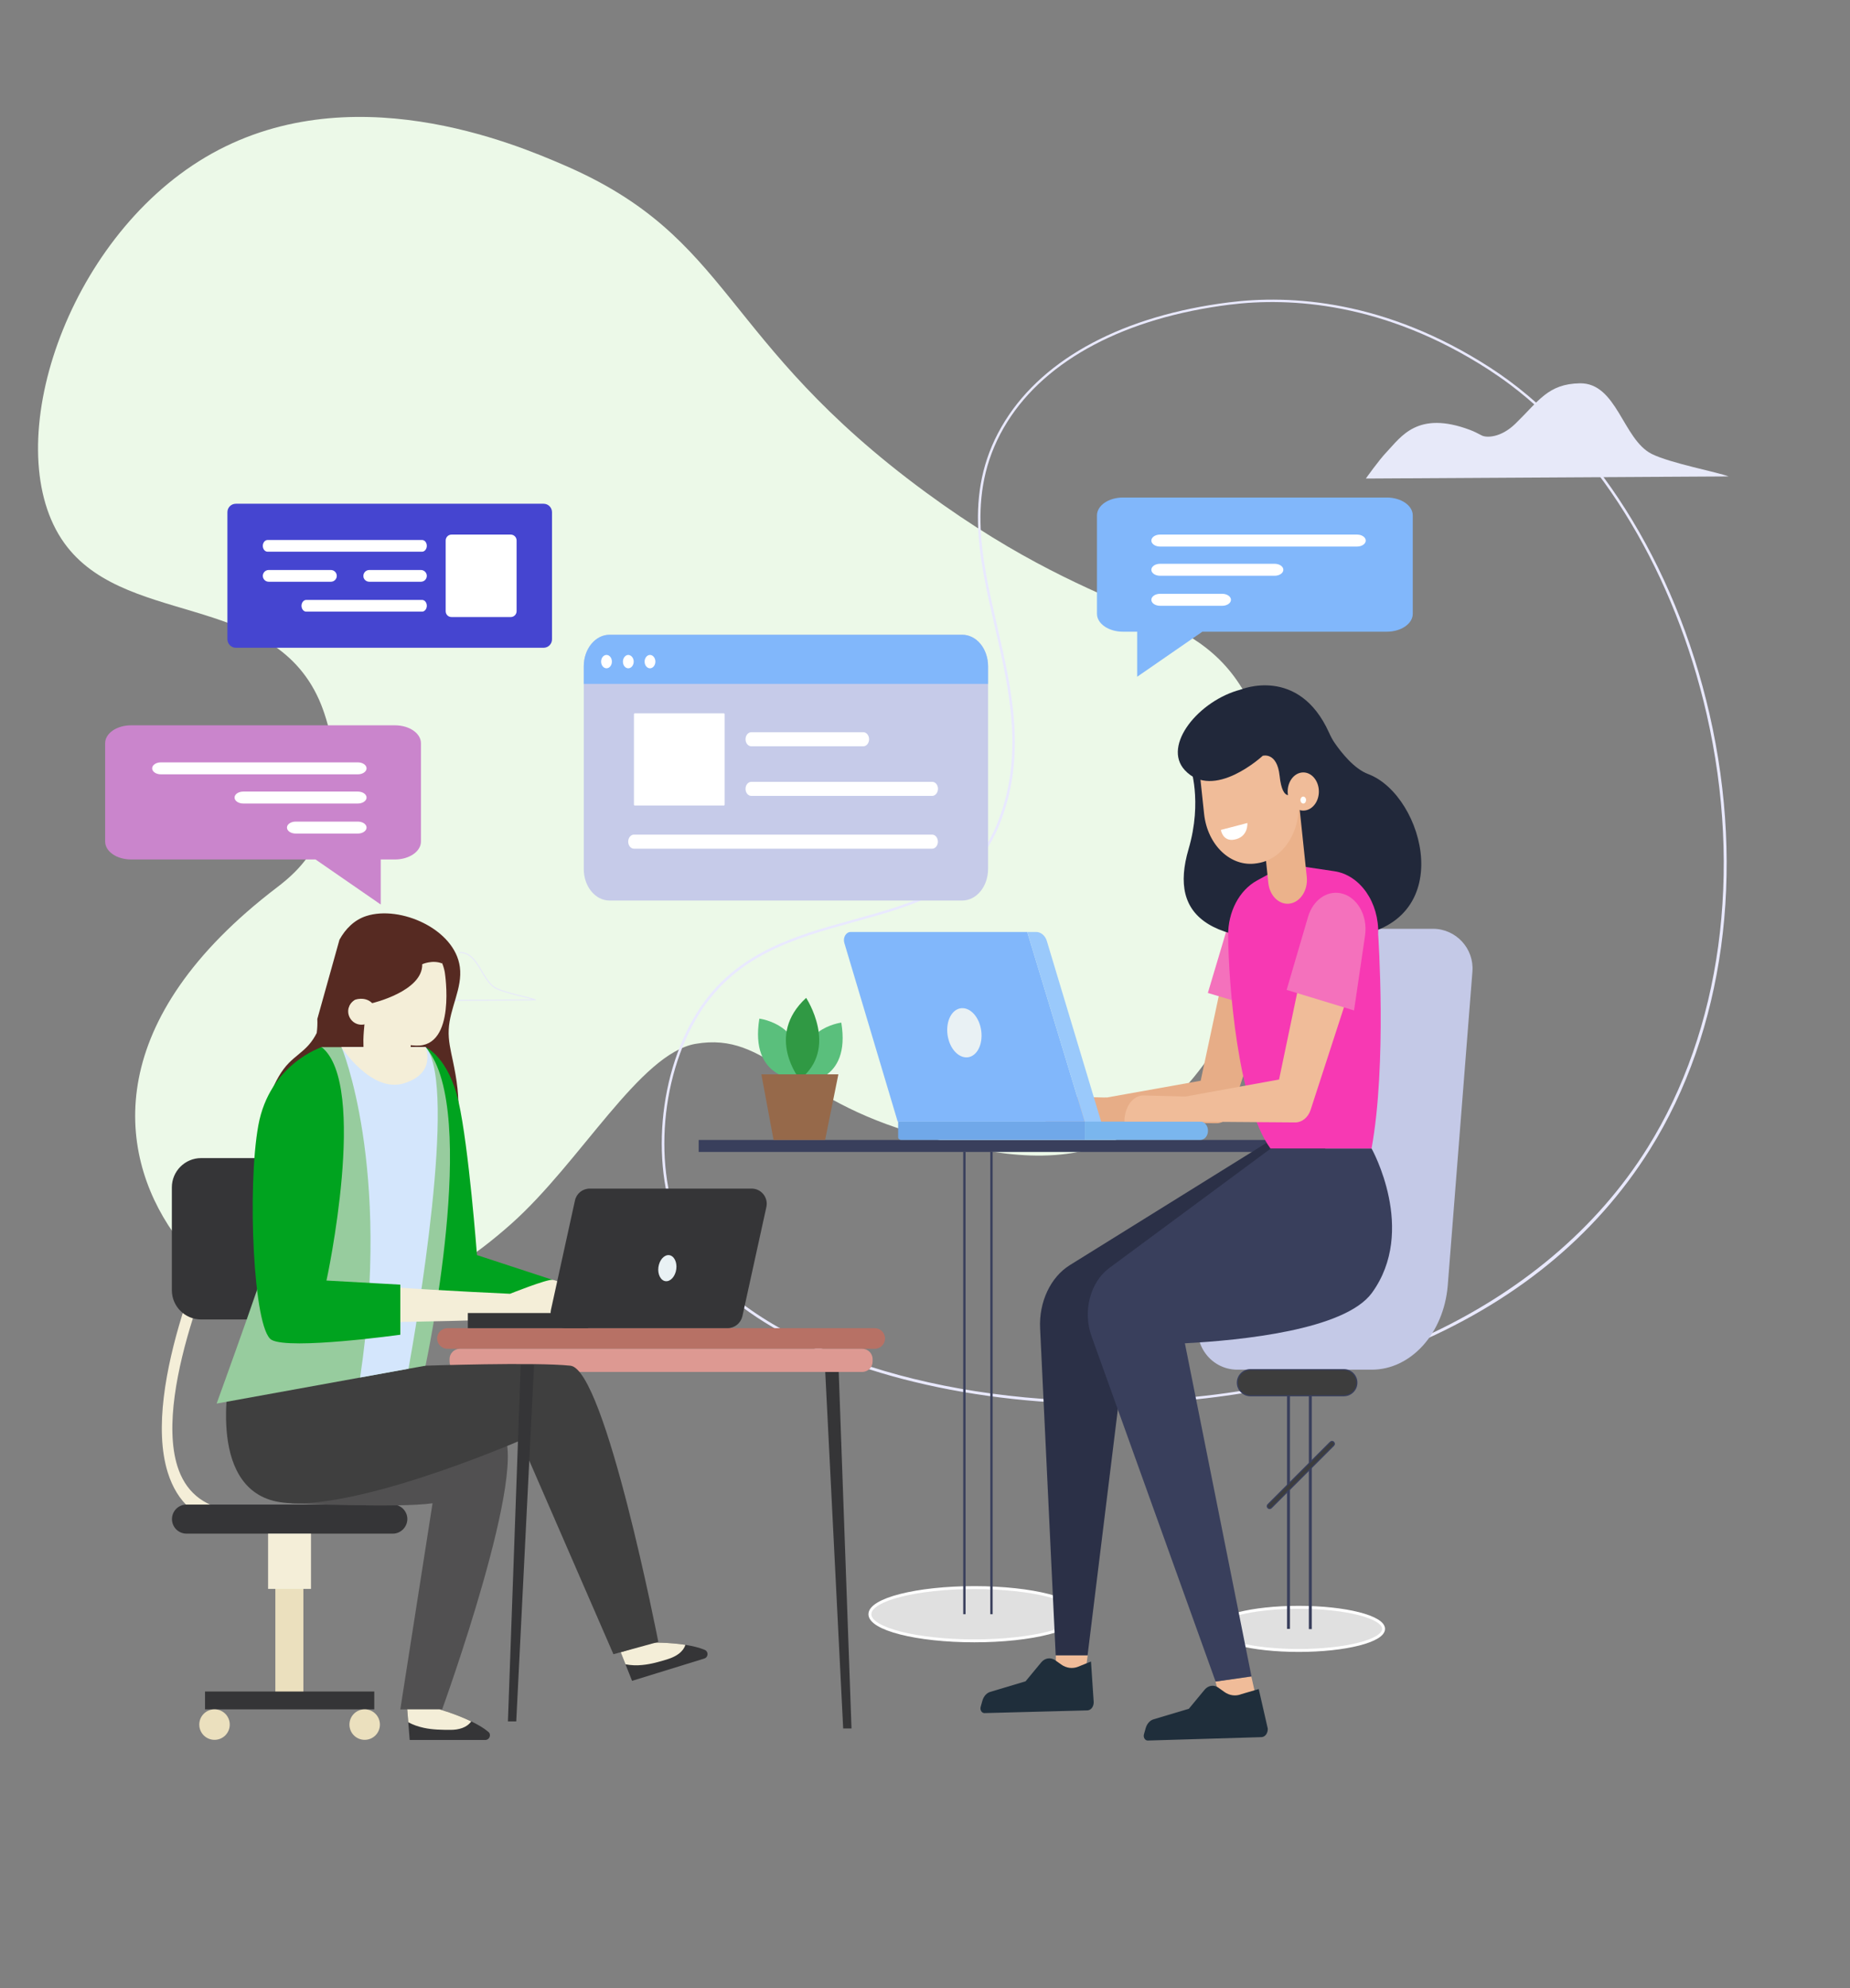 <?xml version="1.0" encoding="utf-8"?>
<!-- Generator: Adobe Illustrator 22.0.1, SVG Export Plug-In . SVG Version: 6.00 Build 0)  -->
<svg version="1.1" id="Layer_1" xmlns="http://www.w3.org/2000/svg" xmlns:xlink="http://www.w3.org/1999/xlink" x="0px" y="0px"
	 viewBox="0 0 1578.2 1695.2" style="enable-background:new 0 0 1578.2 1695.2;" xml:space="preserve">
<rect x="0" y="0" width="1578.2" height="1695.2" fill="#808080" stroke="none"/>
<style type="text/css">
	.st0{fill:#ECF9E8;}
	.st1{fill:#E9E9FF;}
	.st2{fill:#C6CBE9;}
	.st3{fill:#81B7FB;}
	.st4{fill:#FFFFFF;}
	.st5{fill:none;stroke:#E7E9F9;stroke-width:0.899;stroke-linecap:round;stroke-linejoin:round;stroke-miterlimit:10;}
	.st6{fill:#E0E0E0;stroke:#FFFFFF;stroke-width:2.496;stroke-miterlimit:10;}
	.st7{fill:#E7E9F9;}
	.st8{fill:#C4C9E7;}
	.st9{fill:none;stroke:#393F5C;stroke-width:2.496;stroke-miterlimit:10;}
	.st10{fill:#393F5C;}
	.st11{fill:#F0BC99;}
	.st12{fill:#E7AD87;}
	.st13{fill:#F471BC;}
	.st14{fill:#2B3047;}
	.st15{fill:#21283A;}
	.st16{fill:#F739B3;}
	.st17{fill:#EBB28B;}
	.st18{fill:#9AC9FB;}
	.st19{fill:#70A8E9;}
	.st20{fill:#7AB6EE;}
	.st21{fill:#E9F1F4;}
	.st22{fill:#1F2E3B;}
	.st23{fill:#4545D0;}
	.st24{fill:#5ABF7C;}
	.st25{fill:#309944;}
	.st26{fill:#96694A;}
	.st27{fill:none;stroke:#393F5C;stroke-width:2;stroke-miterlimit:10;}
	.st28{fill:#353537;}
	.st29{fill:#B77165;}
	.st30{fill:#DD9992;}
	.st31{fill:#3D3D3D;stroke:#393F5C;stroke-linecap:round;stroke-linejoin:round;stroke-miterlimit:10;}
	.st32{fill:#562A22;}
	.st33{fill:#F4EED8;}
	.st34{fill:#515051;}
	.st35{fill:#00A31F;}
	.st36{fill:#3F3F3F;}
	.st37{fill:#97CC9E;}
	.st38{fill:#D4E6FC;}
	.st39{fill:#EBE0BE;}
	.st40{fill:#CA85CC;}
</style>
<path class="st0" d="M436.2,1043.4c59.1-52.6,109.7-145.1,157.1-153.4c62.3-10.8,80.3,47.1,191.9,77.7c42,11.5,102,28,155.7,8.7
	c116.5-41.8,188.4-246.2,127.3-373.7c-43.5-90.7-116.9-64.4-278.4-182.9c-177-130-164-216.9-309.3-279.3
	c-40.2-17.3-183.4-78.7-305.3-6.4C56.2,204.7-0.6,378,52.3,459.3c49.7,76.3,178.2,43.8,219.9,137.3c2.9,6.6,22.5,52.1,7,99.4
	c-9,27.5-20.7,43.8-42.9,60.6C89,868.8,98.6,980.8,148,1051.3C197.6,1121.9,306.6,1158.8,436.2,1043.4z"/>
<path class="st1" d="M632.8,1114.1c-20.3-15.3-36.3-32.3-46.9-50.6c-30.5-52.3-28.1-136.1,5.6-195c31.8-55.6,85.2-70.3,136.9-84.5
	c51.1-14.1,99.5-27.4,121.4-79.7c24.5-58.5,11.5-115.1-1.1-169.7c-14-60.9-27.3-118.3,8.8-175.9c33.7-53.8,101.5-89.7,190.9-100.9
	c52.1-6.6,133.1-2.3,222.9,55.7l-0.6,0.9l0.6-0.9c87.7,56.6,157.6,166.9,187,295.1c31,135.2,12.4,270.6-50.8,371.5
	c-46.7,74.5-116.7,131.4-208.3,169.1c-79.4,32.7-171.8,49.2-267,47.8C808.4,1194.9,698.1,1163.2,632.8,1114.1z M1288.2,327.9
	c-6-4.5-12.1-8.7-18.2-12.7c-89.2-57.6-169.7-61.9-221.4-55.4c-88.6,11.2-155.9,46.7-189.3,99.9c-35.6,56.8-22.5,113.9-8.6,174.2
	c12.7,55,25.8,111.9,1.1,171.1c-22.4,53.4-71.2,66.8-122.9,81c-51.1,14.1-104.1,28.7-135.5,83.5c-33.3,58.3-35.7,141.2-5.6,192.9
	c22,37.7,66.9,70.2,130,94.2c62.2,23.6,136.3,36.7,214.2,38c209.7,3.3,386.7-77.4,473.4-215.9c62.9-100.5,81.3-235.2,50.5-369.8
	C1428.8,490.3,1366.9,387,1288.2,327.9z"/>
<g>
	<g>
		<path class="st2" d="M842.9,568.1v172.8c0,14.9-9.9,26.9-22,26.9H520c-12.2,0-22-12-22-26.9V568.1c0-14.9,9.9-26.9,22-26.9h300.8
			C833.1,541.2,842.9,553.2,842.9,568.1z"/>
	</g>
	<g>
		<path class="st3" d="M842.9,568.1v15H498v-15c0-14.9,9.9-26.9,22-26.9h300.8C833.1,541.2,842.9,553.2,842.9,568.1z"/>
		<g>
			<ellipse class="st4" cx="517.4" cy="564.1" rx="4.6" ry="5.7"/>
			<path class="st4" d="M540.6,564.1c0,3.1-2.1,5.7-4.6,5.7c-2.6,0-4.6-2.5-4.6-5.7c0-3.1,2.1-5.7,4.6-5.7
				C538.5,558.5,540.6,561,540.6,564.1z"/>
			<path class="st4" d="M559.1,564.1c0,3.1-2.1,5.7-4.6,5.7s-4.6-2.5-4.6-5.7c0-3.1,2.1-5.7,4.6-5.7S559.1,561,559.1,564.1z"/>
		</g>
	</g>
	<path class="st4" d="M617.4,686.8h-75.8c-0.5,0-0.8-0.4-0.8-0.8v-77c0-0.5,0.4-0.8,0.8-0.8h75.8c0.5,0,0.8,0.4,0.8,0.8v77
		C618.2,686.4,617.9,686.8,617.4,686.8z"/>
	<g>
		<path class="st4" d="M795.2,723.6H540.8c-2.7,0-4.9-2.7-4.9-6l0,0c0-3.3,2.2-6,4.9-6h254.4c2.7,0,4.9,2.7,4.9,6l0,0
			C800.1,720.9,797.9,723.6,795.2,723.6z"/>
	</g>
	<g>
		<path class="st4" d="M795.2,678.6H640.9c-2.7,0-4.9-2.7-4.9-6l0,0c0-3.3,2.2-6,4.9-6h154.4c2.7,0,4.9,2.7,4.9,6l0,0
			C800.1,675.9,797.9,678.6,795.2,678.6z"/>
	</g>
	<g>
		<path class="st4" d="M736.5,636.3h-95.6c-2.7,0-4.9-2.7-4.9-6l0,0c0-3.3,2.2-6,4.9-6h95.6c2.7,0,4.9,2.7,4.9,6l0,0
			C741.4,633.6,739.2,636.3,736.5,636.3z"/>
	</g>
</g>
<path class="st5" d="M392.1,812.1c16.1-0.3,18.7,24.3,31.2,30.6c8,4,29,8,33.4,9.8l-157.4,0.9"/>
<ellipse class="st6" cx="1107.9" cy="1388.8" rx="72.4" ry="18.4"/>
<ellipse class="st6" cx="831.2" cy="1376.3" rx="89.1" ry="22.7"/>
<path class="st7" d="M1165.2,408c0,0,11-15.6,17.8-22.7c12.2-12.8,26.2-35.5,70.9-18.8c3.5,1.3,6.8,3,10.2,4.8
	c3.9,2,16.2,2.1,28.7-10.1c19.9-19.3,27.7-33.9,54.9-34.4c31.7-0.5,36.7,47.8,61.3,60.2c15.7,7.9,57,15.7,65.6,19.2L1165.2,408z"/>
<g>
	<path class="st3" d="M1183,424.2H958c-12.3,0-22.2,6.8-22.2,15.3v83.8c0,8.5,10,15.3,22.2,15.3h12.1V577l55.6-38.4H1183
		c12.3,0,22.2-6.8,22.2-15.3v-83.8C1205.2,431,1195.3,424.2,1183,424.2z"/>
	<g>
		<path class="st4" d="M989.6,506.3h53.1c4.1,0,7.4,2.3,7.4,5.1l0,0c0,2.8-3.3,5.1-7.4,5.1h-53.1c-4.1,0-7.4-2.3-7.4-5.1l0,0
			C982.2,508.6,985.5,506.3,989.6,506.3z"/>
	</g>
	<g>
		<path class="st4" d="M989.6,480.7h97.8c4.1,0,7.4,2.3,7.4,5.1l0,0c0,2.8-3.3,5.1-7.4,5.1h-97.8c-4.1,0-7.4-2.3-7.4-5.1l0,0
			C982.2,483,985.5,480.7,989.6,480.7z"/>
	</g>
	<g>
		<path class="st4" d="M989.6,455.8h168.1c4.1,0,7.4,2.3,7.4,5.1l0,0c0,2.8-3.3,5.1-7.4,5.1H989.6c-4.1,0-7.4-2.3-7.4-5.1l0,0
			C982.2,458.1,985.5,455.8,989.6,455.8z"/>
	</g>
</g>
<g>
	<path class="st8" d="M1024.6,1120.7c-9.6,22.3,6.8,47.1,31,47.1h114.6c33.3,0,61.2-30.7,64.8-71.2l21.1-268.3
		c1.5-19.6-14-36.4-33.7-36.4h-96c-18.4,0-33.4,14.7-33.8,33.1l-2.6,137c-0.1,4.4-1,8.7-2.7,12.7L1024.6,1120.7z"/>
	<line class="st9" x1="1099.2" y1="1173.6" x2="1099.2" y2="1388.8"/>
	<line class="st9" x1="1117.8" y1="1173.8" x2="1117.8" y2="1389"/>
</g>
<g>
	
		<rect x="596" y="971.9" transform="matrix(-1 -1.224647e-16 1.224647e-16 -1 1726.533 1954.05)" class="st10" width="534.5" height="10.2"/>
	<polygon class="st11" points="1067.5,1429.4 1073.1,1454.3 1045.5,1464.6 1036.9,1433.8 	"/>
	<polygon class="st11" points="900.7,1411.4 900.7,1431.3 925.2,1431.3 927.9,1411.4 	"/>
	<g>
		<g>
			<path class="st12" d="M1088.5,833l-36.9,111.6l-0.8,2.5c-2.2,6.6-7.5,10.7-13,10.6l-105.2-0.9c-4.3,0-7.7-4.3-7.6-9.5
				c0-4.7,2.9-8.6,6.6-9.3l104.1-18.6l-13.8,13.1l24.9-116.5c3.1-14.4,15.1-23.1,26.9-19.3c11.8,3.8,18.9,18.5,15.8,33
				C1089.2,830.8,1088.9,832,1088.5,833z"/>
			<path class="st12" d="M944.1,935.8l-35.9-0.9c-8.9,0-16.1,9.8-16.1,21.9v0h52.4L944.1,935.8z"/>
		</g>
		<g>
			<path class="st13" d="M1030.4,846.6l57.5,17.2l9.4-62.8c2.5-16.9-7-32.9-21.2-35.4l0,0c-11.9-2.1-23.3,6.1-27.4,19.7
				L1030.4,846.6z"/>
		</g>
	</g>
	<path class="st14" d="M1089.8,968.6l-177.2,110.1c-16.4,10.2-26.4,31.4-25.3,53.9l13.3,278.7h27.2l36.7-298.2l137.9-118.6
		L1089.8,968.6z"/>
	<path class="st15" d="M1058.6,587.9c0,0,49.2-20.5,75.1,36.6c1.5,3.3,3.1,6.5,5.2,9.4c5.3,7.6,16.2,21.6,28.3,26.1
		c47.9,18,78.2,128.9-17.1,138.8c-119.3,12.4-153.2-16.5-136.2-74.7c12.2-41.5,1.3-71,1.3-71L1058.6,587.9z"/>
	<path class="st16" d="M1097.9,736.8l-25.5,13.9c-15.2,8.3-24.9,26.7-24.7,47.1c0.4,41,8,142.6,36.2,181.6h86.1
		c13.3-72,5.7-182.8,5.7-182.8c0.9-27.1-15.4-50.6-37.5-53.8L1097.9,736.8z"/>
	<g>
		<g>
			<g>
				<path class="st17" d="M1100.3,770.4L1100.3,770.4c-9,1.3-17.1-6.5-18.3-17.5l-7-67l32.8-4.7l7,66.6
					C1115.9,758.9,1109.4,769.1,1100.3,770.4z"/>
				<path class="st11" d="M1073.2,735.9l-1.3,0.2c-21.8,3.5-41.8-15.4-44.7-42.1l-6.2-58.4l80.4-12.8l6.2,58.4
					C1110.4,707.9,1095,732.4,1073.2,735.9z"/>
			</g>
			<path class="st15" d="M1110.2,658.7l-6.9,17.4c0,0-9.1,9.7-11.7-14.7c-2.2-20.6-14.4-17-14.4-17s-41.9,38.8-66.5,12.2
				c-19.4-21,12-59.5,47.9-68.7l47.1,25.2L1110.2,658.7z"/>
			<path class="st11" d="M1098.6,676.8c0.9,8.9,7.5,15.3,14.8,14.2c7.3-1.1,12.5-9.2,11.6-18.1c-0.9-8.9-7.5-15.3-14.8-14.2
				C1102.9,659.8,1097.7,667.9,1098.6,676.8z"/>
			<path class="st4" d="M1109.4,682.5c0.2,1.6,1.4,2.8,2.7,2.6c1.3-0.2,2.2-1.7,2.1-3.3c-0.2-1.6-1.4-2.8-2.7-2.6
				C1110.2,679.4,1109.2,680.9,1109.4,682.5z"/>
		</g>
		<path class="st4" d="M1041.5,707.6l22.6-5.9c0,0,1.1,12-11.3,14.2C1043,717.6,1041.5,707.6,1041.5,707.6z"/>
	</g>
	<path class="st10" d="M1170.1,979.3h-86.1l-137.8,101.9c-16.2,12-22.7,36.9-15,58.2l105.8,294.3l30.6-4.4l-56.8-284
		c47.7-2.5,136.3-11.3,159.5-42.9C1209.2,1049,1170.1,979.3,1170.1,979.3z"/>
	<g>
		<path class="st3" d="M876.3,794.6l49.1,161.7H765.8L720.3,804c-1.4-4.6,1.4-9.4,5.4-9.4H876.3z"/>
		<path class="st18" d="M876.3,794.6h7.6c4.1,0,7.8,3.1,9.2,7.9l46.3,153.9h-14L876.3,794.6z"/>
		<path class="st19" d="M768.6,971.9h156.9v-15.6H766.2v13.2C766.2,970.9,767.3,971.9,768.6,971.9z"/>
		<path class="st20" d="M925.5,971.9h98.6c3.5,0,6.4-3.5,6.4-7.8l0,0c0-4.3-2.8-7.8-6.4-7.8h-98.6V971.9z"/>
		<path class="st21" d="M836.3,875c3,11.2-0.6,22.7-8.1,25.8c-7.5,3-16.1-3.5-19.1-14.7c-3-11.2,0.6-22.7,8.1-25.8
			C824.8,857.3,833.3,863.8,836.3,875z"/>
	</g>
	<g>
		<g>
			<path class="st11" d="M1155.9,829.9l-37,113.8l-0.8,2.5c-2.2,6.7-7.5,10.8-13.1,10.8l-105.2-0.8c-4.3,0-7.7-4.3-7.7-9.6
				c0-4.8,2.9-8.7,6.6-9.4l104-18.9l-13.9,13.3l24.8-118.6c3.1-14.6,15.2-23.4,27.1-19.7c11.9,3.7,19.1,18.6,16.1,33.2
				C1156.6,827.7,1156.3,828.9,1155.9,829.9z"/>
			<path class="st11" d="M1011.2,934.9l-35.9-0.9c-8.9,0-16.1,10-16.1,22.3l0,0h52.4L1011.2,934.9z"/>
		</g>
		<g>
			<path class="st13" d="M1097.6,844l57.5,17.5l9.4-63.9c2.5-17.2-7-33.5-21.2-36.1l0,0c-11.9-2.1-23.3,6.3-27.4,20.1L1097.6,844z"
				/>
		</g>
	</g>
	<path class="st22" d="M1027.6,1440.7l-13.4,16.2l-30.1,9c-3.1,0.9-5.6,3.7-6.7,7.4l-1.5,5.3c-0.8,2.7,0.9,5.4,3.2,5.4l97-2.9
		c3.2-0.1,5.6-3.4,5.4-7.3l-7.7-33.7l-14.7,4.3c-4.9,2-10.3,1.3-14.7-1.9l-5.2-3.7C1035.4,1436.2,1030.7,1437,1027.6,1440.7z"/>
	<path class="st22" d="M888.3,1417.3l-13.4,16.2l-30.1,9c-3.1,0.9-5.6,3.7-6.7,7.4l-1.5,5.3c-0.8,2.7,0.9,5.4,3.2,5.4l87.8-2.3
		c3.2-0.1,5.6-3.4,5.4-7.3l-2.3-34.4l-10.8,4.4c-4.9,2-10.3,1.3-14.7-1.9l-5.2-3.7C896.1,1412.9,891.4,1413.6,888.3,1417.3z"/>
</g>
<g>
	<path class="st23" d="M201.2,552.3h262.5c4,0,7.2-3.2,7.2-7.2V436.7c0-4-3.2-7.2-7.2-7.2H201.2c-4,0-7.2,3.2-7.2,7.2v108.4
		C194.1,549.1,197.3,552.3,201.2,552.3z"/>
	<g>
		<path class="st4" d="M385.2,526.1h50.5c2.8,0,5-2.3,5-5v-60.3c0-2.8-2.3-5-5-5h-50.5c-2.8,0-5,2.3-5,5v60.3
			C380.2,523.9,382.4,526.1,385.2,526.1z"/>
		<g>
			<path class="st4" d="M228.3,470.4H360c2.3,0,4.1-2.3,4.1-5l0,0c0-2.8-1.8-5-4.1-5H228.3c-2.3,0-4.1,2.3-4.1,5l0,0
				C224.2,468.2,226,470.4,228.3,470.4z"/>
			<g>
				<path class="st4" d="M315,496h44.1c2.8,0,5-2.3,5-5v0c0-2.8-2.3-5-5-5H315c-2.8,0-5,2.3-5,5v0C309.9,493.7,312.2,496,315,496z"
					/>
				<path class="st4" d="M229.2,496h53.1c2.8,0,5-2.3,5-5v0c0-2.8-2.3-5-5-5h-53.1c-2.8,0-5,2.3-5,5v0
					C224.2,493.7,226.4,496,229.2,496z"/>
			</g>
			<path class="st4" d="M261.3,521.5H360c2.3,0,4.1-2.3,4.1-5l0,0c0-2.8-1.8-5-4.1-5h-98.7c-2.3,0-4.1,2.3-4.1,5l0,0
				C257.2,519.2,259,521.5,261.3,521.5z"/>
		</g>
	</g>
</g>
<g>
	<path class="st24" d="M685.5,922.9c0,0,40.6,0.2,32.2-51C717.7,871.9,675.1,877,685.5,922.9z"/>
	<path class="st24" d="M680.4,920.2c0,0-41.1,0.2-32.6-51.7C647.8,868.5,691,873.7,680.4,920.2z"/>
	<path class="st25" d="M682.3,920.4c0,0-30-37,5.4-69.6C687.7,850.8,716.1,893.8,682.3,920.4z"/>
	<polygon class="st26" points="715.2,916 649.5,916 659.9,971.9 703.9,971.9 	"/>
</g>
<line class="st27" x1="845.8" y1="982.1" x2="845.8" y2="1376.3"/>
<polygon class="st28" points="719.3,1473.7 704,1169.7 715.5,1169.7 726.4,1473.7 "/>
<g>
	<path class="st29" d="M746.2,1150H381.7c-4.8,0-8.8-3.9-8.8-8.8l0,0c0-4.8,3.9-8.8,8.8-8.8h364.5c4.8,0,8.8,3.9,8.8,8.8l0,0
		C755,1146,751.1,1150,746.2,1150z"/>
	<path class="st30" d="M735.6,1169.7H392.3c-4.8,0-8.8-3.9-8.8-8.8v-2.1c0-4.8,3.9-8.8,8.8-8.8h343.3c4.8,0,8.8,3.9,8.8,8.8v2.1
		C744.4,1165.7,740.5,1169.7,735.6,1169.7z"/>
</g>
<line class="st27" x1="822.7" y1="982.1" x2="822.7" y2="1376.3"/>
<path class="st31" d="M1146.4,1190h-79.7c-6.1,0-11.1-5-11.1-11.1l0,0c0-6.1,5-11.1,11.1-11.1h79.7c6.1,0,11.1,5,11.1,11.1l0,0
	C1157.5,1185,1152.5,1190,1146.4,1190z"/>
<path class="st31" d="M1137.7,1232.4l-53.2,53.2c-0.8,0.8-2.1,0.8-2.8,0l0,0c-0.8-0.8-0.8-2.1,0-2.8l53.2-53.2
	c0.8-0.8,2.1-0.8,2.8,0l0,0C1138.5,1230.4,1138.5,1231.6,1137.7,1232.4z"/>
<path class="st32" d="M270.7,868.8c0.2,4.1,0,8-0.5,11.9c-1.8,3.6-4,7-6.8,10.2c-5,5.7-11.6,9.9-16.9,15.3
	c-6.8,6.9-11.3,15.7-15.1,24.6c-5.4,12.7-9.5,27.1-5.1,40.2c4.3,13,15.9,22.2,28.1,28.5c22.8,11.9,49.4,16.6,74.9,13
	c15.8-2.2,31.7-7.7,43-19c11.1-11,16.8-26.6,18.3-42.2c1.5-15.6-1-31.2-4.2-46.5c-1.9-8.9-4.1-17.9-3.6-27
	c0.8-18.2,11.9-35.3,9.5-53.3c-4.3-32.4-51-52.8-79.8-43.5c-10.3,3.3-17.8,11-22.9,20.2"/>
<g>
	<g>
		<g>
			<path class="st33" d="M194.3,1300.6c-26-4.3-43.2-19.5-51.2-45.2c-23.2-74.3,40.8-209.7,43.6-215.5l7.4,7.5
				c-0.6,1.3-63.8,135.1-42.8,202.6c6.6,21.2,21.4,33.9,44.1,37.6L194.3,1300.6z"/>
		</g>
		<path class="st28" d="M263.6,1125h-92c-13.8,0-25-11.2-25-25v-87.6c0-13.8,11.2-25,25-25h92c11.4,0,20.7,9.3,20.7,20.7v96.3
			C284.3,1115.7,275.1,1125,263.6,1125z"/>
		<path class="st28" d="M335.1,1307.6h-176c-6.8,0-12.4-5.5-12.4-12.4l0,0c0-6.8,5.5-12.4,12.4-12.4h176c6.8,0,12.4,5.5,12.4,12.4
			l0,0C347.4,1302,341.9,1307.6,335.1,1307.6z"/>
	</g>
	<g>
		<g>
			<path class="st34" d="M248.8,1281.7c0,0,91.4,4.2,120.2,0l-27.5,175.7h35.7c0,0,76.7-211.3,50.6-237.4
				c-26.1-26.1-108.5-23.3-108.5-23.3l-75.8,39L248.8,1281.7z"/>
			<g>
				<path class="st28" d="M347.4,1457.3l0.9,11.1l1.2,15.1H414c3.6,0,5.4-4.6,2.6-6.9c-3.9-3.3-9.1-6.3-14.5-8.9
					c-13-6.3-27.1-10.3-27.1-10.3H347.4z"/>
				<path class="st33" d="M347.4,1457.3l0.9,11.1c4.2,2.3,8.7,3.8,13.4,4.8c7.4,1.6,15.1,1.7,22.7,1.7c6.8,0,13.8-1.8,17.6-7.2
					c-13-6.3-27.1-10.3-27.1-10.3H347.4z"/>
			</g>
		</g>
		<path class="st35" d="M363,892.8c0,0,19.5,8.2,28.2,46.6c8.7,38.3,15.7,130.7,15.7,130.7l64.4,21.1l0.9,29.4l-130.7,6.4l3.5-113.6
			L363,892.8z"/>
		<g>
			<g>
				<path class="st28" d="M529.5,1408.7l4.1,10.3l5.6,14.1l61.6-19c3.5-1.1,3.8-5.9,0.4-7.4c-4.7-2-10.5-3.3-16.5-4.3
					c-14.2-2.2-29-1.9-29-1.9L529.5,1408.7z"/>
				<path class="st33" d="M529.5,1408.7l4.1,10.3c4.7,0.9,9.5,1.1,14.2,0.6c7.6-0.7,14.9-2.8,22.2-5.1c6.5-2.1,12.7-5.8,14.7-12.1
					c-14.2-2.2-29-1.9-29-1.9L529.5,1408.7z"/>
			</g>
			<path class="st36" d="M197.4,1164.4c0,0-22.7,96.5,33,114.4c55.8,17.9,213.6-50.7,213.6-50.7l79.3,182.3l38.3-10.5
				c0,0-45.3-232.3-75-235.5c-29.6-3.2-123.7,0-123.7,0H197.4z"/>
		</g>
		<path class="st37" d="M363,1164.4l-14.5,2.6l-41.3,7.5l-122.4,22.2c0,0,51-140.1,54.2-158.4c3.3-18.3,3.7-68.8,0.2-93.4
			c-3.5-24.6,35.2-52.1,35.2-52.1H363c0.2,0.3,0.5,0.5,0.7,0.8C409.5,947.4,363,1164.4,363,1164.4z"/>
		<path class="st38" d="M348.5,1167l-41.3,7.5c26.9-180.6-15.9-281.8-15.9-281.8H363c0.2,0.3,0.5,0.5,0.7,0.8
			C390.1,927.4,355.2,1129.8,348.5,1167z"/>
		<path class="st33" d="M291.2,892.8c0,0,25.7,39.6,53.6,30.8c27.9-8.7,18.2-30.8,18.2-30.8H291.2z"/>
		<g>
			<path class="st33" d="M501,1114.2c-6.5-5.7-19.5-21.7-29.7-23c-4.9-0.6-36.2,11.9-36.2,11.9s-53.7-2.4-103.5-5.8l-2.6,30
				c35-0.5,75-1.4,108.2-2.6c24.7,6.8,50,0.9,62.1-2.9C502.7,1120.8,503.6,1116.5,501,1114.2z"/>
			<path class="st35" d="M274.4,892.8c0,0-44.4,14.3-54,66.6c-9.6,52.3-4.4,174.3,11.3,183c15.7,8.7,109.8-4.4,109.8-4.4v-42.7
				l-63-3.5C278.6,1091.9,314.5,924.7,274.4,892.8z"/>
		</g>
	</g>
	<g>
		<rect x="234.9" y="1327" class="st39" width="23.9" height="120.8"/>
		<rect x="228.7" y="1307.6" class="st33" width="36.6" height="47.1"/>
	</g>
	<g>
		<g>
			<rect x="174.9" y="1442.2" class="st28" width="144.4" height="15.2"/>
			<g>
				<path class="st39" d="M196,1470.4c0,7.2-5.8,13-13,13c-7.2,0-13-5.8-13-13c0-7.2,5.8-13,13-13
					C190.2,1457.4,196,1463.2,196,1470.4z"/>
				<path class="st39" d="M324.1,1470.4c0,7.2-5.8,13-13,13c-7.2,0-13-5.8-13-13c0-7.2,5.8-13,13-13
					C318.3,1457.4,324.1,1463.2,324.1,1470.4z"/>
			</g>
		</g>
	</g>
</g>
<g>
	<rect x="399.1" y="1119.5" class="st28" width="102.6" height="12.9"/>
	<path class="st28" d="M620.6,1132.4H482.6c-8.2,0-14.3-7.6-12.6-15.6l20.5-93.3c1.3-5.9,6.5-10.1,12.6-10.1h138.1
		c8.2,0,14.3,7.6,12.6,15.6l-20.5,93.3C631.9,1128.2,626.7,1132.4,620.6,1132.4z"/>
</g>
<polygon class="st28" points="440.4,1467.7 455.6,1163.7 444.2,1163.7 433.3,1467.7 "/>
<g>
	<path class="st33" d="M379.5,829.4c0,0,10,63.5-24.6,62.1c-34.6-1.4-46.9-26.6-44.2-41.5c2.8-14.9,5.4-44.6,35.2-47.5
		C375.7,799.4,379.5,829.4,379.5,829.4z"/>
	<path class="st33" d="M319.7,864.3c-1.1,6.2-7.1,10.3-13.3,9.2c-6.2-1.1-10.3-7.1-9.2-13.3c1.1-6.2,7.1-10.3,13.3-9.2
		S320.8,858.1,319.7,864.3z"/>
	<path class="st32" d="M302.5,852.5c0,0,8.8-3.4,15,2.8c0,0,43.2-10.1,42.7-33.2c0,0,8.8-4,17.1-0.6c0,0-7.6-38.3-56.7-25.2
		c-49.1,13.1-23.4,63.9-23.4,63.9S297.3,855.9,302.5,852.5z"/>
	<path class="st33" d="M313,860.8l-1.6,8.5c0,0-0.2,1.6-0.5,4.1c-0.3,3.3-0.8,8.2-0.9,13.2c-0.1,7.8,0.5,15.9,3.5,18.8
		c6.3,6.1,30.7,7.8,34.2,6.3c1.1-0.5,1.8-4.8,2.2-10.6c0.2-3.1,0.4-6.5,0.5-10c0,0,0,0,0,0c0.3-10.5,0.1-21.1,0.1-21.1L313,860.8z"
		/>
</g>
<g>
	<path class="st40" d="M111.9,618.4h225c12.3,0,22.2,6.8,22.2,15.3v83.8c0,8.5-10,15.3-22.2,15.3h-12.1v38.4l-55.6-38.4H111.9
		c-12.3,0-22.2-6.8-22.2-15.3v-83.8C89.7,625.2,99.6,618.4,111.9,618.4z"/>
	<g>
		<path class="st4" d="M305.3,700.5h-53.1c-4.1,0-7.4,2.3-7.4,5.1l0,0c0,2.8,3.3,5.1,7.4,5.1h53.1c4.1,0,7.4-2.3,7.4-5.1l0,0
			C312.7,702.8,309.4,700.5,305.3,700.5z"/>
	</g>
	<g>
		<path class="st4" d="M305.3,674.9h-97.8c-4.1,0-7.4,2.3-7.4,5.1l0,0c0,2.8,3.3,5.1,7.4,5.1h97.8c4.1,0,7.4-2.3,7.4-5.1l0,0
			C312.7,677.2,309.4,674.9,305.3,674.9z"/>
	</g>
	<g>
		<path class="st4" d="M305.3,650H137.2c-4.1,0-7.4,2.3-7.4,5.1l0,0c0,2.8,3.3,5.1,7.4,5.1h168.1c4.1,0,7.4-2.3,7.4-5.1l0,0
			C312.7,652.3,309.4,650,305.3,650z"/>
	</g>
</g>
<path class="st21" d="M562.1,1078.3c-1.6,5.9,0.3,12,4.3,13.7c4,1.6,8.5-1.9,10.1-7.8c1.6-5.9-0.3-12-4.3-13.7
	C568.3,1068.9,563.7,1072.4,562.1,1078.3z"/>
</svg>
